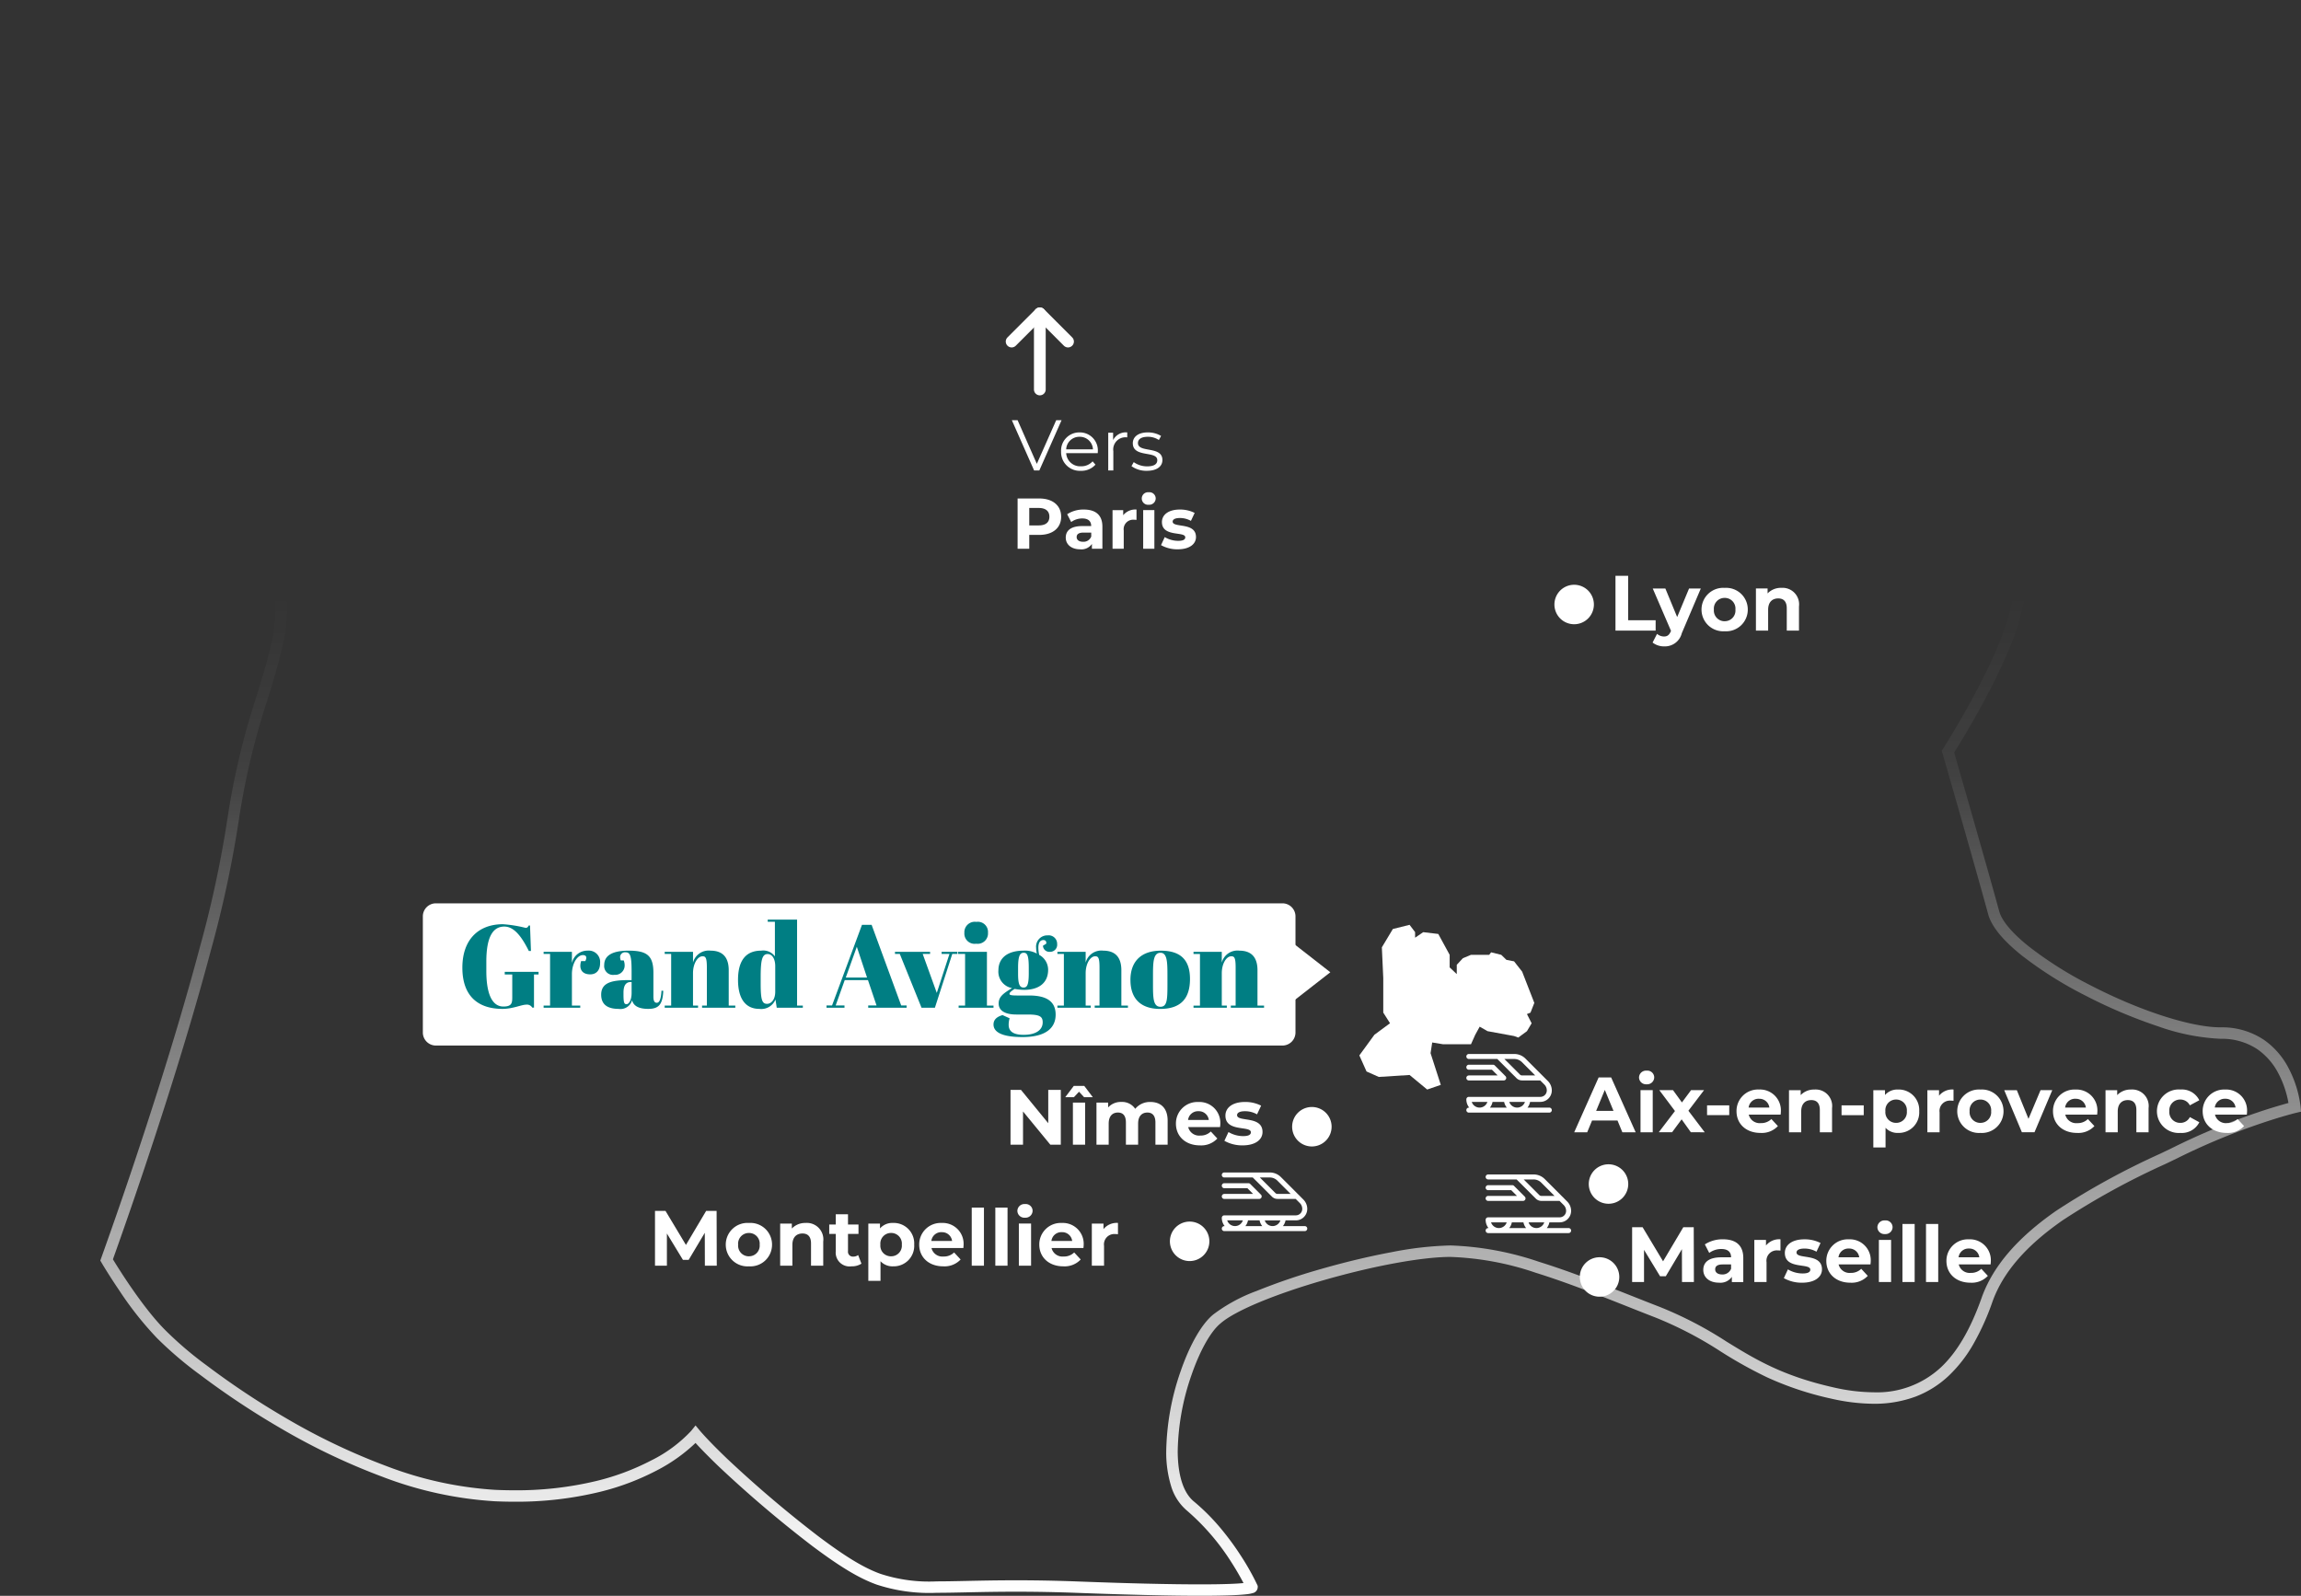<svg xmlns="http://www.w3.org/2000/svg" width="352.714" height="244.615" viewBox="0 0 352.714 244.615"><rect x="0" y="0" width="352.714" height="244.615" fill="#333333" stroke="none"/><defs><linearGradient id="a" x1=".5" x2=".5" y2="1" gradientUnits="objectBoundingBox"><stop offset="0" stop-color="#fff" stop-opacity="0"/><stop offset=".374" stop-color="#fff" stop-opacity="0"/><stop offset=".483" stop-color="#fff" stop-opacity=".063"/><stop offset="1" stop-color="#fff"/></linearGradient></defs><g data-name="Groupe 11352"><path fill="url(#a)" d="M770.921 159.287a10.1 10.1 0 0 1-4.183 3.284 28.2 28.2 0 0 1-7.523 2.062h-.006c-4.435.654-9.134 3.9-13.968 9.64a100.6 100.6 0 0 0-11.924 18.775c-1.958 3.832-4.965 10.117-8.174 18.3a197 197 0 0 0-2.792 7.536 9.9 9.9 0 0 0 4.388 1.3 3.97 3.97 0 0 0 3.225-1.451 19.6 19.6 0 0 0 2.24-4.847 24.3 24.3 0 0 1 2.525-5.487 7.45 7.45 0 0 1 5.149-3.365 6 6 0 0 1 .958-.083 4.11 4.11 0 0 1 3.534 1.928 18.6 18.6 0 0 1 1.875 4.071 35.6 35.6 0 0 0 2.058 4.74 16.3 16.3 0 0 0 3.657 4.595l.015.013a18.44 18.44 0 0 1 4.457 6.842 39.4 39.4 0 0 1 2.344 8.979c.915 6.156.715 12.727-.521 17.155-.852 3.54-2.876 8.262-6.015 14.034a142 142 0 0 1-4.25 7.282c.746 2.588 5.095 17.7 6.916 24.375.424 1.473 2 3.335 4.572 5.386a58 58 0 0 0 9.366 5.9c7.59 3.927 15.439 6.464 20 6.464a11.5 11.5 0 0 1 6.648 1.931 11.94 11.94 0 0 1 3.7 4.212 17.1 17.1 0 0 1 1.9 6.027l.067.754-.737.177c-.021 0-2.108.511-5.384 1.617a103 103 0 0 0-12.822 5.337l-.01.005-1.831.882a114.6 114.6 0 0 0-15.737 8.623c-5.618 3.907-9.134 7.967-10.75 12.41a38.7 38.7 0 0 1-2.9 6.473 21 21 0 0 1-3.843 4.97 15.4 15.4 0 0 1-5.067 3.183 18.1 18.1 0 0 1-6.437 1.1 30 30 0 0 1-6.521-.792 48 48 0 0 1-9.869-3.289 68 68 0 0 1-7.062-3.942 58 58 0 0 0-9.947-5.18 511 511 0 0 1-4.318-1.7c-4.647-1.84-9.452-3.742-14.113-5.19a45.1 45.1 0 0 0-13.023-2.417c-4.317 0-11.7 1.348-19.281 3.519-7.625 2.185-13.729 4.726-15.929 6.633l-.027.022c-1.494 1.2-3.16 4.143-4.456 7.886a37.2 37.2 0 0 0-2.127 11.717c.008 2.632.46 6.119 2.566 7.781l.018.015a32.3 32.3 0 0 1 4.116 4.163 42 42 0 0 1 3 4.1 38 38 0 0 1 2.486 4.418l.079.175v.192a.95.95 0 0 1-.722.9 5.4 5.4 0 0 1-1.05.194c-1.348.152-3.714.228-7.034.228-4.614 0-10.959-.15-18.861-.447-3.2-.12-6.272-.178-9.392-.178-2.952 0-5.435.052-7.625.1-1.692.035-3.154.066-4.5.066a25.8 25.8 0 0 1-9.264-1.269c-2.7-.982-5.553-2.7-9.844-5.913l-.011-.008a183 183 0 0 1-14.283-12.14c-1.773-1.7-2.937-2.921-3.591-3.637a25.6 25.6 0 0 1-5.891 4.187 38.5 38.5 0 0 1-8.8 3.319 54 54 0 0 1-13.048 1.5c-1 0-2.026-.023-3.053-.069a57.9 57.9 0 0 1-17.147-3.731 100 100 0 0 1-15.738-7.506A124 124 0 0 1 479.145 370a57 57 0 0 1-6.641-5.652 51.6 51.6 0 0 1-5.778-7.3c-1.586-2.337-2.66-4.15-2.7-4.226l-.211-.357.141-.39a739 739 0 0 0 8.56-25.346c2.592-8.164 4.784-15.609 6.514-22.127a170 170 0 0 0 4.278-19.9 114 114 0 0 1 4.51-18.9c.814-2.662 1.582-5.176 2.108-7.449a23.2 23.2 0 0 0 .737-6.16c-.161-3.987-2.006-7.007-5.985-9.791-4.857-3.4-6.9-5.615-7.039-7.646a3.64 3.64 0 0 1 .822-2.475 15.6 15.6 0 0 1 1.879-1.955 13.9 13.9 0 0 0 4.017-5.332 3.62 3.62 0 0 0-.135-2.762 9.5 9.5 0 0 0-2.249-2.962 57 57 0 0 0-8.45-6.033 71 71 0 0 1-6.893-4.713c-2.3-1.888-3.487-3.532-3.722-5.174a22 22 0 0 1 .63-6.432c.785-4.245 1.761-9.528.125-14.867a19 19 0 0 0-1.746-3.981 21.7 21.7 0 0 0-2.991-3.959 29.7 29.7 0 0 0-4.536-3.867c-1.859-1.301 317.11-11.778 316.531-10.957m-11.976 3.613c2.952-.458-322.251-3.72-310.174 2.083a47 47 0 0 1 6.624 3.825 31.5 31.5 0 0 1 4.8 4.1 23.5 23.5 0 0 1 3.233 4.281 20.7 20.7 0 0 1 1.907 4.351 23.9 23.9 0 0 1 .923 8.406 56 56 0 0 1-1 7.294 21.2 21.2 0 0 0-.618 5.865c.166 1.164 1.179 2.493 3.1 4.064a70 70 0 0 0 6.718 4.587 58 58 0 0 1 8.725 6.244 11.1 11.1 0 0 1 2.649 3.537 5.37 5.37 0 0 1 .173 4.057v.011a15.55 15.55 0 0 1-4.466 6.005c-1.373 1.281-2.211 2.112-2.147 3.023a4.26 4.26 0 0 0 1.335 2.288 32.5 32.5 0 0 0 4.959 4.042 16.8 16.8 0 0 1 5.063 5.216 12.5 12.5 0 0 1 1.67 5.943c.165 4.1-1.265 8.776-2.921 14.193a112.4 112.4 0 0 0-4.449 18.622 172 172 0 0 1-4.322 20.115c-1.737 6.546-3.937 14.018-6.538 22.211a754 754 0 0 1-8.439 25.012c.914 1.5 4.62 7.45 8.014 10.844l.024.025a55.4 55.4 0 0 0 6.412 5.456 122 122 0 0 0 12.061 8.009 98.4 98.4 0 0 0 15.459 7.375 56.2 56.2 0 0 0 16.621 3.626c1 .045 2 .068 2.974.068a52.4 52.4 0 0 0 12.541-1.427 37 37 0 0 0 8.375-3.131 21.3 21.3 0 0 0 6.156-4.548l.673-.834.684.825c.012.015 1.279 1.524 4.151 4.27a181 181 0 0 0 14.1 11.98c4.14 3.1 6.86 4.746 9.385 5.664a24 24 0 0 0 8.664 1.163c1.328 0 2.781-.03 4.463-.066 2.2-.046 4.692-.1 7.662-.1 3.142 0 6.235.059 9.458.18 7.88.3 14.2.445 18.795.445 3.781 0 5.687-.1 6.634-.2a42 42 0 0 0-1.887-3.23 35.4 35.4 0 0 0-6.737-7.834 7.87 7.87 0 0 1-2.5-3.877 17.6 17.6 0 0 1-.725-5.268 39 39 0 0 1 2.223-12.3c1.418-4.093 3.242-7.252 5.006-8.672a25.7 25.7 0 0 1 6.619-3.591 98 98 0 0 1 9.963-3.392c3.656-1.048 7.379-1.934 10.768-2.564a52.4 52.4 0 0 1 9-1.023 46.8 46.8 0 0 1 13.544 2.5c4.725 1.468 9.562 3.383 14.239 5.234 1.491.59 2.9 1.148 4.305 1.692a59 59 0 0 1 10.233 5.321c4.393 2.7 8.542 5.247 16.4 7.014a28.2 28.2 0 0 0 6.135.749 14.37 14.37 0 0 0 10.3-3.811c2.5-2.339 4.557-5.856 6.285-10.753v-.008c1.744-4.8 5.472-9.13 11.4-13.252a116 116 0 0 1 15.979-8.764c.632-.3 1.229-.59 1.824-.878a104.5 104.5 0 0 1 13.07-5.432 81 81 0 0 1 4.734-1.451 15.7 15.7 0 0 0-1.613-4.659 10.2 10.2 0 0 0-3.148-3.574 9.8 9.8 0 0 0-5.628-1.605 33 33 0 0 1-9.659-1.93 77.4 77.4 0 0 1-11.145-4.731 60 60 0 0 1-9.655-6.087c-2.9-2.315-4.637-4.429-5.167-6.281v-.01c-1.982-7.267-6.97-24.56-7.02-24.734l-.11-.382.215-.335c.021-.032 2.105-3.292 4.405-7.523 3.023-5.562 5.046-10.268 5.848-13.61l.008-.032a32.4 32.4 0 0 0 1-7.441 51 51 0 0 0-.524-9 37.7 37.7 0 0 0-2.234-8.577 16.75 16.75 0 0 0-4-6.193c-3.612-3.123-5.049-6.958-6.2-10.04a17.6 17.6 0 0 0-1.667-3.677 2.38 2.38 0 0 0-2.1-1.182 4 4 0 0 0-.675.06h-.008a5.7 5.7 0 0 0-3.979 2.627 23 23 0 0 0-2.32 5.09 20.6 20.6 0 0 1-2.5 5.318l-.028.035a5.7 5.7 0 0 1-2.19 1.641 6.2 6.2 0 0 1-2.4.458 12.2 12.2 0 0 1-5.937-1.931l-.557-.371.211-.636c.011-.033 1.117-3.361 3.052-8.295 1.786-4.552 4.665-11.449 8.245-18.455a102.3 102.3 0 0 1 12.146-19.104 39.7 39.7 0 0 1 7.194-6.845 18.4 18.4 0 0 1 7.855-3.4Z" data-name="Tracé 23316" transform="translate(-448.44 -159.24)"/><path fill="#fff" d="M216.916 143.735v-.857l-.847-1.116-2.561.639-1.687 2.81.216 4.72v5.284l1.036 1.633-2.39 1.762-2.312 3.168 1.1 2.463 1.88.837 4.719-.3 2.7 2.231 2.085-.715-1.566-4.857.251-1.642 1.629.268h4.318l.648-1.448.684-1.241 1.2.687 4.07.747.645.233 1.329-.979.719-1.208-.719-1.413.544-.22.586-1.492-1.866-4.793-1.238-1.578-1.172-.228-.791-.768-1.552-.386-.3.386h-2.793l-1.235.516-.941 1.01v1.426l-1.089-1.026v-1.926l-1.744-3.2-2.309-.275Z" data-name="Tracé 36789"/><path fill="#fff" d="M66.817 138.466h129.764a2 2 0 0 1 2 2v17.8a2 2 0 0 1-2 2H66.817a2 2 0 0 1-2-2v-17.8a2 2 0 0 1 2-2" data-name="Tracé 86165"/><path fill="#fff" d="m203.923 149.032-5.855 4.565v-9.131Z" data-name="Tracé 86164"/><path fill="#007e83" d="M77.159 154.286c-1.656 0-2.61-1.8-2.61-5.454v-1.422c0-3.726.972-5.382 2.754-5.382 1.584 0 2.754 1.728 3.762 3.744h.324l-.144-3.906h-.2c-.126.234-.2.36-.486.36a19.6 19.6 0 0 0-3.474-.558c-3.69 0-6.21 2.3-6.21 6.66 0 4.3 2.34 6.318 6.156 6.318 1.566 0 2.916-.648 3.636-.648a.94.94 0 0 1 .918.45h.27v-5.076h.7v-.4h-5.184v.4h1.152v3.494c.004.916-.106 1.42-1.364 1.42m12.186-7.884c.378 0 .738.18.378.918h-.648c-.378 1.278.2 2.034 1.4 2.034.972 0 1.512-.684 1.512-1.71a1.745 1.745 0 0 0-1.908-1.926 2.415 2.415 0 0 0-2.412 1.908v-1.728h-4.338v.324h.99v7.92h-.99v.324h5.616v-.324h-1.278v-4.824c.004-1.62.814-2.916 1.678-2.916m6.948 3.834c-2.574 0-4.14.414-4.14 2.232 0 1.8 1.4 2.178 2.664 2.178a1.834 1.834 0 0 0 2.07-1.332c.216.882 1.03 1.332 2.484 1.332 1.548 0 2.214-.612 2.3-2.772l-.27-.018c-.09 1.512-.4 1.854-.72 1.854-.306 0-.522-.2-.522-.936v-3.654c0-2.61-.954-3.4-3.78-3.4-2.448 0-3.762.7-3.762 2.214a1.356 1.356 0 0 0 1.552 1.492 1.443 1.443 0 0 0 1.584-1.4 2.1 2.1 0 0 0-.144-.81h-.45a1.6 1.6 0 0 1-.108-.522.753.753 0 0 1 .846-.72c.72 0 .918.594.918 2.88v1.382Zm-.252 3.69c-.342 0-.468-.18-.468-1.476v-.284c0-1.1.36-1.638 1.116-1.638h.128v1.674c0 1.148-.434 1.724-.776 1.724m5.85-8.028v.324h.99v7.92h-.99v.324h5.112v-.324h-.774v-4.968c0-1.458.7-2.592 1.458-2.592.45 0 .666.18.666 1.71v5.85h-.736v.324h5.094v-.324h-1.008v-5.418c0-2.178-1.116-3.006-2.79-3.006a2.484 2.484 0 0 0-2.682 1.836v-1.656Zm15.7 7.974c-.774 0-.99-.594-.99-3.132v-.936c0-2.5.18-3.564 1.062-3.564.792 0 1.17.882 1.17 1.854v3.924c-.004 1.348-.724 1.854-1.246 1.854Zm1.472.594h4v-.324h-.882v-13.176h-4.5v.324h1.1v5.31a2.19 2.19 0 0 0-2.088-.882c-2.3 0-3.564 1.44-3.564 4.482 0 3.024 1.26 4.446 3.258 4.446a2.346 2.346 0 0 0 2.484-1.44Zm15.3-.342h-1.278v.342h5.886v-.342h-.828l-4.536-12.366h-1.476l-4.59 12.366h-.846v.342h2.754v-.342h-1.35l1.386-3.888h3.564Zm-3.024-9 1.566 4.716h-3.258Zm5.85 1.1h.738l3.33 8.242h2.052l2.664-8.244h.792v-.324h-2.43v.324h1.206l-1.944 5.976-2.16-5.976h1.134v-.324h-5.382Zm10.638-3.24a1.57 1.57 0 0 0 1.8 1.674 1.59 1.59 0 0 0 1.818-1.692 1.554 1.554 0 0 0-1.782-1.656 1.6 1.6 0 0 0-1.836 1.672Zm-.954 2.916v.324h1.062v7.92h-.99v.322h5.346v-.324h-1.008v-8.244Zm13-.936a.976.976 0 0 0 1.044.936 1.08 1.08 0 0 0 1.13-1.19 1.3 1.3 0 0 0-1.458-1.332 1.72 1.72 0 0 0-1.764 1.908 4 4 0 0 0 .108.882 3.74 3.74 0 0 0-2-.45c-2.718 0-3.888 1.314-3.888 3.006a2.55 2.55 0 0 0 2.088 2.736c-1.4.846-2.052 1.35-2.052 2.376 0 .792.576 1.674 2.718 1.674h1.746c1.89 0 2.286.342 2.286 1.206 0 1.134-1.008 1.908-2.916 1.908-1.926 0-2.3-.792-2.3-1.548a3.6 3.6 0 0 1 .144-.99l-1.08-.486c-.63.18-1.386.54-1.386 1.44 0 1.17 1.314 1.926 4.446 1.926 3.634 0 5.078-1.44 5.078-3.438 0-2.448-2.052-2.934-4.086-2.934h-1.836c-.954 0-1.152-.09-1.152-.252s.162-.36.792-.756a8.3 8.3 0 0 0 1.458.144c2.2 0 3.672-1.026 3.672-3.078a2.6 2.6 0 0 0-1.372-2.286 5.4 5.4 0 0 1-.126-1.08c0-1.116.54-1.188.774-1.188.378 0 .486.27.432.558Zm-3.816 3.366c0-1.962.36-2.286.864-2.286.486 0 .774.27.774 2.286v.882c0 1.872-.306 2.16-.792 2.16-.54 0-.846-.378-.846-2.07Zm6.03-2.43v.324h.99v7.92h-.99v.322h5.112v-.324h-.782v-4.968c0-1.458.7-2.592 1.458-2.592.45 0 .666.18.666 1.71v5.85h-.738v.324h5.094v-.324h-1.008v-5.418c0-2.178-1.116-3.006-2.79-3.006a2.484 2.484 0 0 0-2.682 1.836v-1.656Zm16.866 5.022c0 2.34-.054 3.4-1.08 3.4-1.1 0-1.134-1.35-1.134-3.438v-1.4c0-2.034.054-3.438 1.152-3.438 1.008 0 1.062 1.4 1.062 3.348Zm-5.67-.7c0 2.808 1.53 4.428 4.554 4.428 3.2 0 4.572-1.638 4.572-4.59 0-2.916-1.44-4.338-4.464-4.338-2.902-.004-4.666 1.544-4.666 4.496Zm9.666-4.32v.324h.99v7.92h-.99v.32h5.108v-.324h-.774v-4.968c0-1.458.7-2.592 1.458-2.592.45 0 .666.18.666 1.71v5.85h-.738v.324h5.094v-.324h-1.008v-5.418c0-2.178-1.116-3.006-2.79-3.006a2.484 2.484 0 0 0-2.682 1.836v-1.656Z" data-name="Tracé 86163"/><g fill="#fff"><path d="M201.093 169.685a3.025 3.025 0 1 1-3.025 3.025 3.025 3.025 0 0 1 3.025-3.025" data-name="Tracé 86167"/><path d="M160.683 167.068v5.1l-4.176-5.1h-1.608v8.4h1.916v-5.1l4.192 5.1h1.6v-8.4Zm4.716.276.78.84h1.336l-1.308-1.728h-1.612l-1.308 1.728h1.328Zm-.936 8.124h1.872v-6.456h-1.872Zm11.88-6.552a2.9 2.9 0 0 0-2.328 1.052 2.41 2.41 0 0 0-2.124-1.056 2.62 2.62 0 0 0-2.028.84v-.744h-1.788v6.46h1.872v-3.24c0-1.152.588-1.692 1.416-1.692.78 0 1.224.48 1.224 1.524v3.408h1.872v-3.24c0-1.152.588-1.692 1.428-1.692.756 0 1.224.48 1.224 1.524v3.408h1.872v-3.7c0-1.964-1.104-2.852-2.64-2.852m10.716 3.352a3.2 3.2 0 0 0-3.36-3.348 3.287 3.287 0 0 0-3.444 3.32c0 1.92 1.452 3.328 3.684 3.328a3.38 3.38 0 0 0 2.664-1.048l-1-1.08a2.2 2.2 0 0 1-1.62.624 1.72 1.72 0 0 1-1.848-1.3h4.884c.016-.152.04-.356.04-.496m-3.344-1.936a1.534 1.534 0 0 1 1.58 1.344h-3.18a1.53 1.53 0 0 1 1.6-1.344m6.764 5.236c1.936 0 3.048-.856 3.048-2.056 0-2.544-3.9-1.476-3.9-2.58 0-.336.36-.6 1.2-.6a3.7 3.7 0 0 1 1.86.48l.628-1.332a5.3 5.3 0 0 0-2.484-.564c-1.884 0-2.988.864-2.988 2.088 0 2.58 3.9 1.5 3.9 2.556 0 .36-.324.588-1.188.588a4.4 4.4 0 0 1-2.244-.624l-.628 1.344a5.54 5.54 0 0 0 2.796.7" data-name="Tracé 86166"/><g data-name="train (1)"><path d="M187.286 183.394a.384.384 0 0 0 .384.384h5.344a.384.384 0 0 0 .272-.656l-1.645-1.644a.38.38 0 0 0-.271-.112h-3.7a.384.384 0 0 0 0 .768h3.54l.877.877h-4.417a.384.384 0 0 0-.384.383m0 0" data-name="Tracé 38020"/><path d="M200.002 187.942h-3.346a2 2 0 0 0 .4-.877h1.573a1.755 1.755 0 0 0 1.757-1.753 2.03 2.03 0 0 0-.6-1.442l-3.433-3.435a2.42 2.42 0 0 0-1.724-.714h-6.959a.384.384 0 0 0 0 .768h4.362l2.936 2.932a1.2 1.2 0 0 0 .853.353h2.789l.636.636a1.26 1.26 0 0 1 .373.9.986.986 0 0 1-.985.985H187.67a.384.384 0 0 0-.384.387 2.02 2.02 0 0 0 .441 1.26h-.057a.384.384 0 0 0 0 .768h12.332a.384.384 0 0 0 0-.768m-4.182-4.932a.44.44 0 0 1-.31-.128l-2.392-2.393h1.511a1.66 1.66 0 0 1 1.182.49l2.031 2.031zm.449 4.056a1.261 1.261 0 0 1-2.4 0Zm-2.783.876h-2.585a2 2 0 0 0 .4-.877h1.777a2 2 0 0 0 .408.877m-5.373-.877h2.4a1.261 1.261 0 0 1-2.4 0m0 0" data-name="Tracé 38021"/></g></g><g fill="#fff"><path d="M182.356 187.251a3.025 3.025 0 1 1-3.025 3.025 3.025 3.025 0 0 1 3.025-3.025" data-name="Tracé 86169"/><path d="m109.871 194.009-.024-8.4h-1.6l-3.1 5.22-3.136-5.22h-1.608v8.4h1.824v-4.932l2.46 4.044h.876l2.472-4.152.012 5.04Zm4.932.1a3.313 3.313 0 0 0 3.54-3.324 3.313 3.313 0 0 0-3.54-3.324 3.324 3.324 0 0 0-3.552 3.32 3.324 3.324 0 0 0 3.552 3.328m0-1.536a1.64 1.64 0 0 1-1.656-1.788 1.64 1.64 0 0 1 1.656-1.788 1.63 1.63 0 0 1 1.644 1.788 1.63 1.63 0 0 1-1.644 1.784Zm8.712-5.112a2.83 2.83 0 0 0-2.136.852v-.756h-1.788v6.452h1.872v-3.192c0-1.188.648-1.74 1.548-1.74.828 0 1.308.48 1.308 1.524v3.408h1.872v-3.7a2.53 2.53 0 0 0-2.676-2.852Zm8.028 4.92a1.26 1.26 0 0 1-.756.24.753.753 0 0 1-.8-.852v-2.632h1.608v-1.44h-1.608v-1.572h-1.876v1.572h-1v1.44h1v2.652a2.128 2.128 0 0 0 2.412 2.32 2.7 2.7 0 0 0 1.524-.408Zm5.376-4.92a2.5 2.5 0 0 0-2.028.84v-.744h-1.788v8.78h1.868v-3.012a2.5 2.5 0 0 0 1.948.784 3.136 3.136 0 0 0 3.216-3.324 3.136 3.136 0 0 0-3.216-3.328Zm-.324 5.112a1.63 1.63 0 0 1-1.644-1.792 1.63 1.63 0 0 1 1.644-1.788 1.63 1.63 0 0 1 1.644 1.788 1.63 1.63 0 0 1-1.644 1.788Zm11.112-1.764a3.2 3.2 0 0 0-3.36-3.348 3.287 3.287 0 0 0-3.444 3.324c0 1.92 1.452 3.324 3.684 3.324a3.38 3.38 0 0 0 2.664-1.048l-1-1.08a2.2 2.2 0 0 1-1.62.624 1.72 1.72 0 0 1-1.848-1.3h4.888c.012-.152.036-.356.036-.496m-3.348-1.932a1.534 1.534 0 0 1 1.584 1.344h-3.18a1.53 1.53 0 0 1 1.596-1.348Zm4.596 5.132h1.872v-8.9h-1.872Zm3.616 0h1.872v-8.9h-1.872Zm4.548-7.356a1.076 1.076 0 0 0 1.164-1.08 1.05 1.05 0 0 0-1.164-1.008 1.07 1.07 0 0 0-1.168 1.044 1.07 1.07 0 0 0 1.164 1.044Zm-.94 7.356h1.872v-6.456h-1.872Zm9.936-3.2a3.2 3.2 0 0 0-3.36-3.348 3.287 3.287 0 0 0-3.444 3.32c0 1.92 1.452 3.328 3.684 3.328a3.38 3.38 0 0 0 2.664-1.048l-1-1.08a2.2 2.2 0 0 1-1.62.624 1.72 1.72 0 0 1-1.848-1.3h4.884c.016-.152.04-.356.04-.496m-3.344-1.936a1.534 1.534 0 0 1 1.58 1.344h-3.18a1.53 1.53 0 0 1 1.6-1.344m6.38-.464v-.852h-1.788v6.452h1.872v-3.048a1.586 1.586 0 0 1 1.716-1.8c.144 0 .264.012.42.024v-1.728a2.6 2.6 0 0 0-2.22.952" data-name="Tracé 86168"/></g><g fill="#fff"><path d="M159.393 47.133a.9.9 0 0 1 .9.9v11.666a.9.9 0 0 1-.9.9.9.9 0 0 1-.9-.9V48.033a.9.9 0 0 1 .9-.9" data-name="Tracé 36161"/><path d="M159.394 47.133a.9.9 0 0 1 .636.264l4.321 4.321a.9.9 0 0 1 0 1.273.9.9 0 0 1-1.273 0l-3.684-3.685-3.685 3.684a.9.9 0 0 1-1.273 0 .9.9 0 0 1 0-1.273l4.321-4.321a.9.9 0 0 1 .637-.263" data-name="Tracé 36162"/><path d="m161.903 64.412-2.97 6.688-2.948-6.688h-.88l3.41 7.7h.8l3.41-7.7Zm6.38 4.807a2.757 2.757 0 0 0-2.805-2.937 2.787 2.787 0 0 0-2.827 2.937 2.865 2.865 0 0 0 3.036 2.948 2.85 2.85 0 0 0 2.233-.946l-.44-.506a2.28 2.28 0 0 1-1.771.759 2.14 2.14 0 0 1-2.277-2.013h4.84c0-.088.011-.176.011-.242m-2.805-2.266a2.01 2.01 0 0 1 2.057 1.925h-4.103a2.01 2.01 0 0 1 2.046-1.925m5.148.506v-1.133h-.748v5.786h.781v-2.948a1.872 1.872 0 0 1 1.947-2.134c.055 0 .121.011.187.011v-.759a2.18 2.18 0 0 0-2.167 1.177m5.17 4.708c1.507 0 2.387-.649 2.387-1.65 0-2.222-3.751-1.045-3.751-2.607 0-.55.462-.957 1.507-.957a2.97 2.97 0 0 1 1.7.495l.341-.627a3.9 3.9 0 0 0-2.046-.539c-1.474 0-2.288.7-2.288 1.65 0 2.288 3.751 1.1 3.751 2.607 0 .572-.451.946-1.551.946a3.5 3.5 0 0 1-2.057-.649l-.347.616a3.87 3.87 0 0 0 2.354.715m-16.478 4.245h-3.333v7.7h1.787v-2.123h1.546c2.054 0 3.344-1.067 3.344-2.783s-1.29-2.794-3.344-2.794m-.1 4.125h-1.446v-2.673h1.447c1.089 0 1.639.495 1.639 1.342s-.55 1.331-1.639 1.331Zm6.919-2.431a4.55 4.55 0 0 0-2.552.715l.616 1.2a2.85 2.85 0 0 1 1.7-.55c.924 0 1.364.429 1.364 1.166h-1.358c-1.8 0-2.541.726-2.541 1.771 0 1.023.825 1.793 2.211 1.793a1.94 1.94 0 0 0 1.8-.825v.736h1.606v-3.377c.004-1.793-1.041-2.629-2.845-2.629Zm-.132 4.939c-.6 0-.968-.286-.968-.715 0-.4.253-.693 1.056-.693h1.179v.605a1.26 1.26 0 0 1-1.266.803Zm6.167-4.07v-.781h-1.634v5.918h1.716v-2.794a1.454 1.454 0 0 1 1.573-1.65c.132 0 .242.011.385.022v-1.584a2.39 2.39 0 0 0-2.04.869m3.916-1.606a.987.987 0 0 0 1.067-.99.963.963 0 0 0-1.067-.924.963.963 0 1 0 0 1.914m-.853 6.743h1.716v-5.918h-1.716Zm5.3.088c1.771 0 2.794-.781 2.794-1.881 0-2.332-3.575-1.353-3.575-2.365 0-.308.33-.55 1.1-.55a3.4 3.4 0 0 1 1.7.44l.572-1.221a4.9 4.9 0 0 0-2.277-.517c-1.727 0-2.739.792-2.739 1.914 0 2.365 3.575 1.375 3.575 2.343 0 .33-.3.539-1.089.539a4.05 4.05 0 0 1-2.057-.572l-.567 1.232a5.1 5.1 0 0 0 2.565.638Z" data-name="Tracé 86170"/></g><g fill="#fff"><path d="M245.191 192.716a3.025 3.025 0 1 1-3.025 3.025 3.025 3.025 0 0 1 3.025-3.025" data-name="Tracé 86172"/><path d="m259.652 196.518-.024-8.4h-1.6l-3.1 5.22-3.136-5.22h-1.608v8.4h1.824v-4.932l2.46 4.044h.876l2.472-4.152.012 5.04Zm4.464-6.552a4.96 4.96 0 0 0-2.784.78l.672 1.308a3.1 3.1 0 0 1 1.86-.6c1.008 0 1.488.468 1.488 1.272h-1.488c-1.968 0-2.772.792-2.772 1.932 0 1.116.9 1.956 2.412 1.956a2.12 2.12 0 0 0 1.968-.896v.8h1.752v-3.684c0-1.956-1.14-2.868-3.108-2.868m-.144 5.388c-.66 0-1.056-.312-1.056-.78 0-.432.276-.756 1.152-.756h1.284v.66a1.38 1.38 0 0 1-1.38.876m6.732-4.44v-.852h-1.788v6.456h1.872v-3.048a1.586 1.586 0 0 1 1.716-1.8c.144 0 .264.012.42.024v-1.728a2.6 2.6 0 0 0-2.22.952Zm5.532 5.704c1.932 0 3.048-.852 3.048-2.052 0-2.544-3.9-1.476-3.9-2.58 0-.336.36-.6 1.2-.6a3.7 3.7 0 0 1 1.86.48l.624-1.332a5.3 5.3 0 0 0-2.484-.564c-1.884 0-2.988.864-2.988 2.088 0 2.58 3.9 1.5 3.9 2.556 0 .36-.324.588-1.188.588a4.4 4.4 0 0 1-2.244-.624l-.624 1.34a5.54 5.54 0 0 0 2.796.7m10.524-3.3a3.2 3.2 0 0 0-3.36-3.348 3.287 3.287 0 0 0-3.448 3.32c0 1.92 1.456 3.328 3.688 3.328a3.38 3.38 0 0 0 2.664-1.048l-1-1.08a2.2 2.2 0 0 1-1.62.624 1.72 1.72 0 0 1-1.848-1.3h4.884c.016-.152.04-.356.04-.496m-3.348-1.936a1.534 1.534 0 0 1 1.584 1.344h-3.18a1.53 1.53 0 0 1 1.596-1.344m5.532-2.22a1.076 1.076 0 0 0 1.164-1.08 1.05 1.05 0 0 0-1.164-1.008 1.07 1.07 0 0 0-1.164 1.044 1.07 1.07 0 0 0 1.164 1.044m-.936 7.356h1.872v-6.456h-1.872Zm3.612 0h1.872v-8.9h-1.872Zm3.612 0h1.872v-8.9h-1.872Zm9.936-3.2a3.2 3.2 0 0 0-3.36-3.348 3.287 3.287 0 0 0-3.444 3.32c0 1.92 1.452 3.328 3.688 3.328a3.38 3.38 0 0 0 2.66-1.048l-1-1.08a2.2 2.2 0 0 1-1.62.624 1.72 1.72 0 0 1-1.84-1.296h4.88c.012-.156.036-.36.036-.5m-3.348-1.936a1.534 1.534 0 0 1 1.584 1.344h-3.18a1.53 1.53 0 0 1 1.596-1.344" data-name="Tracé 86171"/><g data-name="train (1)"><path d="M227.731 183.697a.384.384 0 0 0 .384.384h5.344a.384.384 0 0 0 .272-.656l-1.645-1.644a.38.38 0 0 0-.271-.112h-3.7a.384.384 0 0 0 0 .768h3.54l.877.877h-4.417a.384.384 0 0 0-.384.383m0 0" data-name="Tracé 38020"/><path d="M240.447 188.245h-3.346a2 2 0 0 0 .4-.877h1.573a1.755 1.755 0 0 0 1.757-1.753 2.03 2.03 0 0 0-.6-1.442l-3.433-3.435a2.42 2.42 0 0 0-1.724-.714h-6.959a.384.384 0 0 0 0 .768h4.362l2.936 2.932a1.2 1.2 0 0 0 .853.353h2.789l.636.636a1.26 1.26 0 0 1 .373.9.986.986 0 0 1-.985.985h-10.964a.384.384 0 0 0-.384.387 2.02 2.02 0 0 0 .441 1.26h-.057a.384.384 0 0 0 0 .768h12.332a.384.384 0 0 0 0-.768m-4.182-4.932a.44.44 0 0 1-.31-.128l-2.392-2.393h1.511a1.66 1.66 0 0 1 1.182.49l2.031 2.031zm.449 4.056a1.261 1.261 0 0 1-2.4 0Zm-2.783.876h-2.585a2 2 0 0 0 .4-.877h1.777a2 2 0 0 0 .408.877m-5.373-.877h2.4a1.261 1.261 0 0 1-2.4 0m0 0" data-name="Tracé 38021"/></g></g><g fill="#fff"><path d="M246.564 178.468a3.025 3.025 0 1 1-3.025 3.025 3.025 3.025 0 0 1 3.025-3.025" data-name="Tracé 86174"/><path d="M248.686 173.559h2.04l-3.756-8.4h-1.92l-3.744 8.4h1.992l.744-1.8h3.9Zm-4.02-3.276 1.332-3.216 1.332 3.216Zm7.74-4.08a1.076 1.076 0 0 0 1.164-1.08 1.05 1.05 0 0 0-1.164-1.008 1.07 1.07 0 0 0-1.164 1.044 1.07 1.07 0 0 0 1.164 1.044m-.936 7.356h1.872v-6.456h-1.872Zm9.84 0-2.5-3.3 2.4-3.156h-1.992l-1.4 1.884-1.368-1.884h-2.1l2.4 3.2-2.484 3.256h2.04l1.464-1.98 1.416 1.98Zm.36-2.628h3.4v-1.5h-3.4Zm11.316-.572a3.2 3.2 0 0 0-3.356-3.352 3.287 3.287 0 0 0-3.444 3.324c-.004 1.92 1.444 3.328 3.68 3.328a3.38 3.38 0 0 0 2.664-1.048l-1-1.08a2.2 2.2 0 0 1-1.62.624 1.72 1.72 0 0 1-1.848-1.3h4.884c.016-.152.04-.356.04-.496m-3.348-1.932a1.534 1.534 0 0 1 1.584 1.344h-3.18a1.53 1.53 0 0 1 1.596-1.348Zm8.52-1.416a2.83 2.83 0 0 0-2.136.852v-.756h-1.792v6.452h1.872v-3.192c0-1.188.648-1.74 1.548-1.74.828 0 1.308.48 1.308 1.524v3.408h1.872v-3.7a2.53 2.53 0 0 0-2.672-2.852Zm4.128 3.924h3.4v-1.5h-3.4Zm8.688-3.924a2.5 2.5 0 0 0-2.028.84v-.744h-1.788v8.78h1.872v-3.012a2.5 2.5 0 0 0 1.944.784 3.136 3.136 0 0 0 3.216-3.328 3.136 3.136 0 0 0-3.216-3.324Zm-.324 5.108a1.63 1.63 0 0 1-1.644-1.788 1.63 1.63 0 0 1 1.644-1.788 1.63 1.63 0 0 1 1.644 1.788 1.63 1.63 0 0 1-1.644 1.788m6.58-4.16v-.852h-1.788v6.452h1.872v-3.048a1.586 1.586 0 0 1 1.716-1.8c.144 0 .264.012.42.024v-1.728a2.6 2.6 0 0 0-2.22.952m6.344 5.7a3.313 3.313 0 0 0 3.54-3.324 3.313 3.313 0 0 0-3.54-3.324 3.324 3.324 0 0 0-3.552 3.324 3.324 3.324 0 0 0 3.552 3.324m0-1.536a1.64 1.64 0 0 1-1.656-1.788 1.64 1.64 0 0 1 1.656-1.788 1.63 1.63 0 0 1 1.644 1.788 1.63 1.63 0 0 1-1.644 1.784Zm9.216-5.016-1.848 4.392-1.788-4.392h-1.932l2.708 6.452h1.932l2.724-6.456Zm8.712 3.252a3.2 3.2 0 0 0-3.36-3.348 3.287 3.287 0 0 0-3.444 3.324c0 1.916 1.452 3.324 3.684 3.324a3.38 3.38 0 0 0 2.664-1.048l-1-1.08a2.2 2.2 0 0 1-1.616.628 1.72 1.72 0 0 1-1.848-1.3h4.884c.012-.156.036-.36.036-.5m-3.348-1.932a1.534 1.534 0 0 1 1.584 1.344h-3.18a1.53 1.53 0 0 1 1.596-1.348Zm8.52-1.416a2.83 2.83 0 0 0-2.136.852v-.756h-1.788v6.452h1.872v-3.192c0-1.188.648-1.74 1.548-1.74.828 0 1.308.48 1.308 1.524v3.408h1.872v-3.7a2.53 2.53 0 0 0-2.676-2.852Zm7.556 6.648a3 3 0 0 0 2.9-1.636l-1.452-.792a1.59 1.59 0 0 1-1.452.888 1.652 1.652 0 0 1-1.696-1.788 1.652 1.652 0 0 1 1.692-1.788 1.61 1.61 0 0 1 1.452.888l1.452-.78a2.97 2.97 0 0 0-2.896-1.644 3.34 3.34 0 0 0-3.6 3.324 3.34 3.34 0 0 0 3.6 3.328m10.216-3.3a3.2 3.2 0 0 0-3.36-3.348 3.287 3.287 0 0 0-3.444 3.32c0 1.92 1.452 3.328 3.688 3.328a3.38 3.38 0 0 0 2.66-1.048l-1-1.08a2.2 2.2 0 0 1-1.62.624 1.72 1.72 0 0 1-1.84-1.296h4.88c.012-.156.036-.36.036-.5m-3.348-1.936a1.534 1.534 0 0 1 1.584 1.344h-3.18a1.53 1.53 0 0 1 1.596-1.344" data-name="Tracé 86173"/><g data-name="train (1)"><path d="M224.772 165.232a.384.384 0 0 0 .384.384h5.344a.384.384 0 0 0 .272-.656l-1.645-1.644a.38.38 0 0 0-.271-.112h-3.7a.384.384 0 0 0 0 .768h3.54l.877.877h-4.417a.384.384 0 0 0-.384.383m0 0" data-name="Tracé 38020"/><path d="M237.488 169.78h-3.346a2 2 0 0 0 .4-.877h1.573a1.755 1.755 0 0 0 1.757-1.753 2.03 2.03 0 0 0-.6-1.442l-3.433-3.435a2.42 2.42 0 0 0-1.724-.714h-6.959a.384.384 0 0 0 0 .768h4.362l2.936 2.932a1.2 1.2 0 0 0 .853.353h2.789l.636.636a1.26 1.26 0 0 1 .373.9.986.986 0 0 1-.985.985h-10.964a.384.384 0 0 0-.384.387 2.02 2.02 0 0 0 .441 1.26h-.057a.384.384 0 0 0 0 .768h12.332a.384.384 0 0 0 0-.768m-4.182-4.932a.44.44 0 0 1-.31-.128l-2.392-2.393h1.511a1.66 1.66 0 0 1 1.182.49l2.031 2.031zm.449 4.056a1.261 1.261 0 0 1-2.4 0Zm-2.783.876h-2.585a2 2 0 0 0 .4-.877h1.777a2 2 0 0 0 .408.877m-5.373-.877h2.4a1.261 1.261 0 0 1-2.4 0m0 0" data-name="Tracé 38021"/></g></g><g fill="#fff"><path d="M241.298 89.636a3.025 3.025 0 1 1-3.025 3.025 3.025 3.025 0 0 1 3.025-3.025" data-name="Tracé 86176"/><path d="M247.633 96.661h6.156v-1.584h-4.212v-6.816h-1.944Zm11.28-6.456-1.824 4.38-1.812-4.38h-1.932l2.8 6.5-.024.06c-.252.576-.54.8-1.056.8a1.66 1.66 0 0 1-1.06-.404l-.684 1.332a2.87 2.87 0 0 0 1.8.588 2.664 2.664 0 0 0 2.676-2.02l2.916-6.852Zm5.46 6.556a3.313 3.313 0 0 0 3.54-3.324 3.313 3.313 0 0 0-3.54-3.324 3.324 3.324 0 0 0-3.552 3.324 3.324 3.324 0 0 0 3.552 3.324m0-1.536a1.64 1.64 0 0 1-1.656-1.788 1.64 1.64 0 0 1 1.656-1.788 1.63 1.63 0 0 1 1.644 1.788 1.63 1.63 0 0 1-1.644 1.784Zm8.716-5.116a2.83 2.83 0 0 0-2.14.852v-.756h-1.788v6.456h1.872v-3.192c0-1.188.648-1.74 1.548-1.74.828 0 1.308.48 1.308 1.524v3.408h1.872v-3.7a2.53 2.53 0 0 0-2.672-2.852" data-name="Tracé 86175"/></g></g></svg>